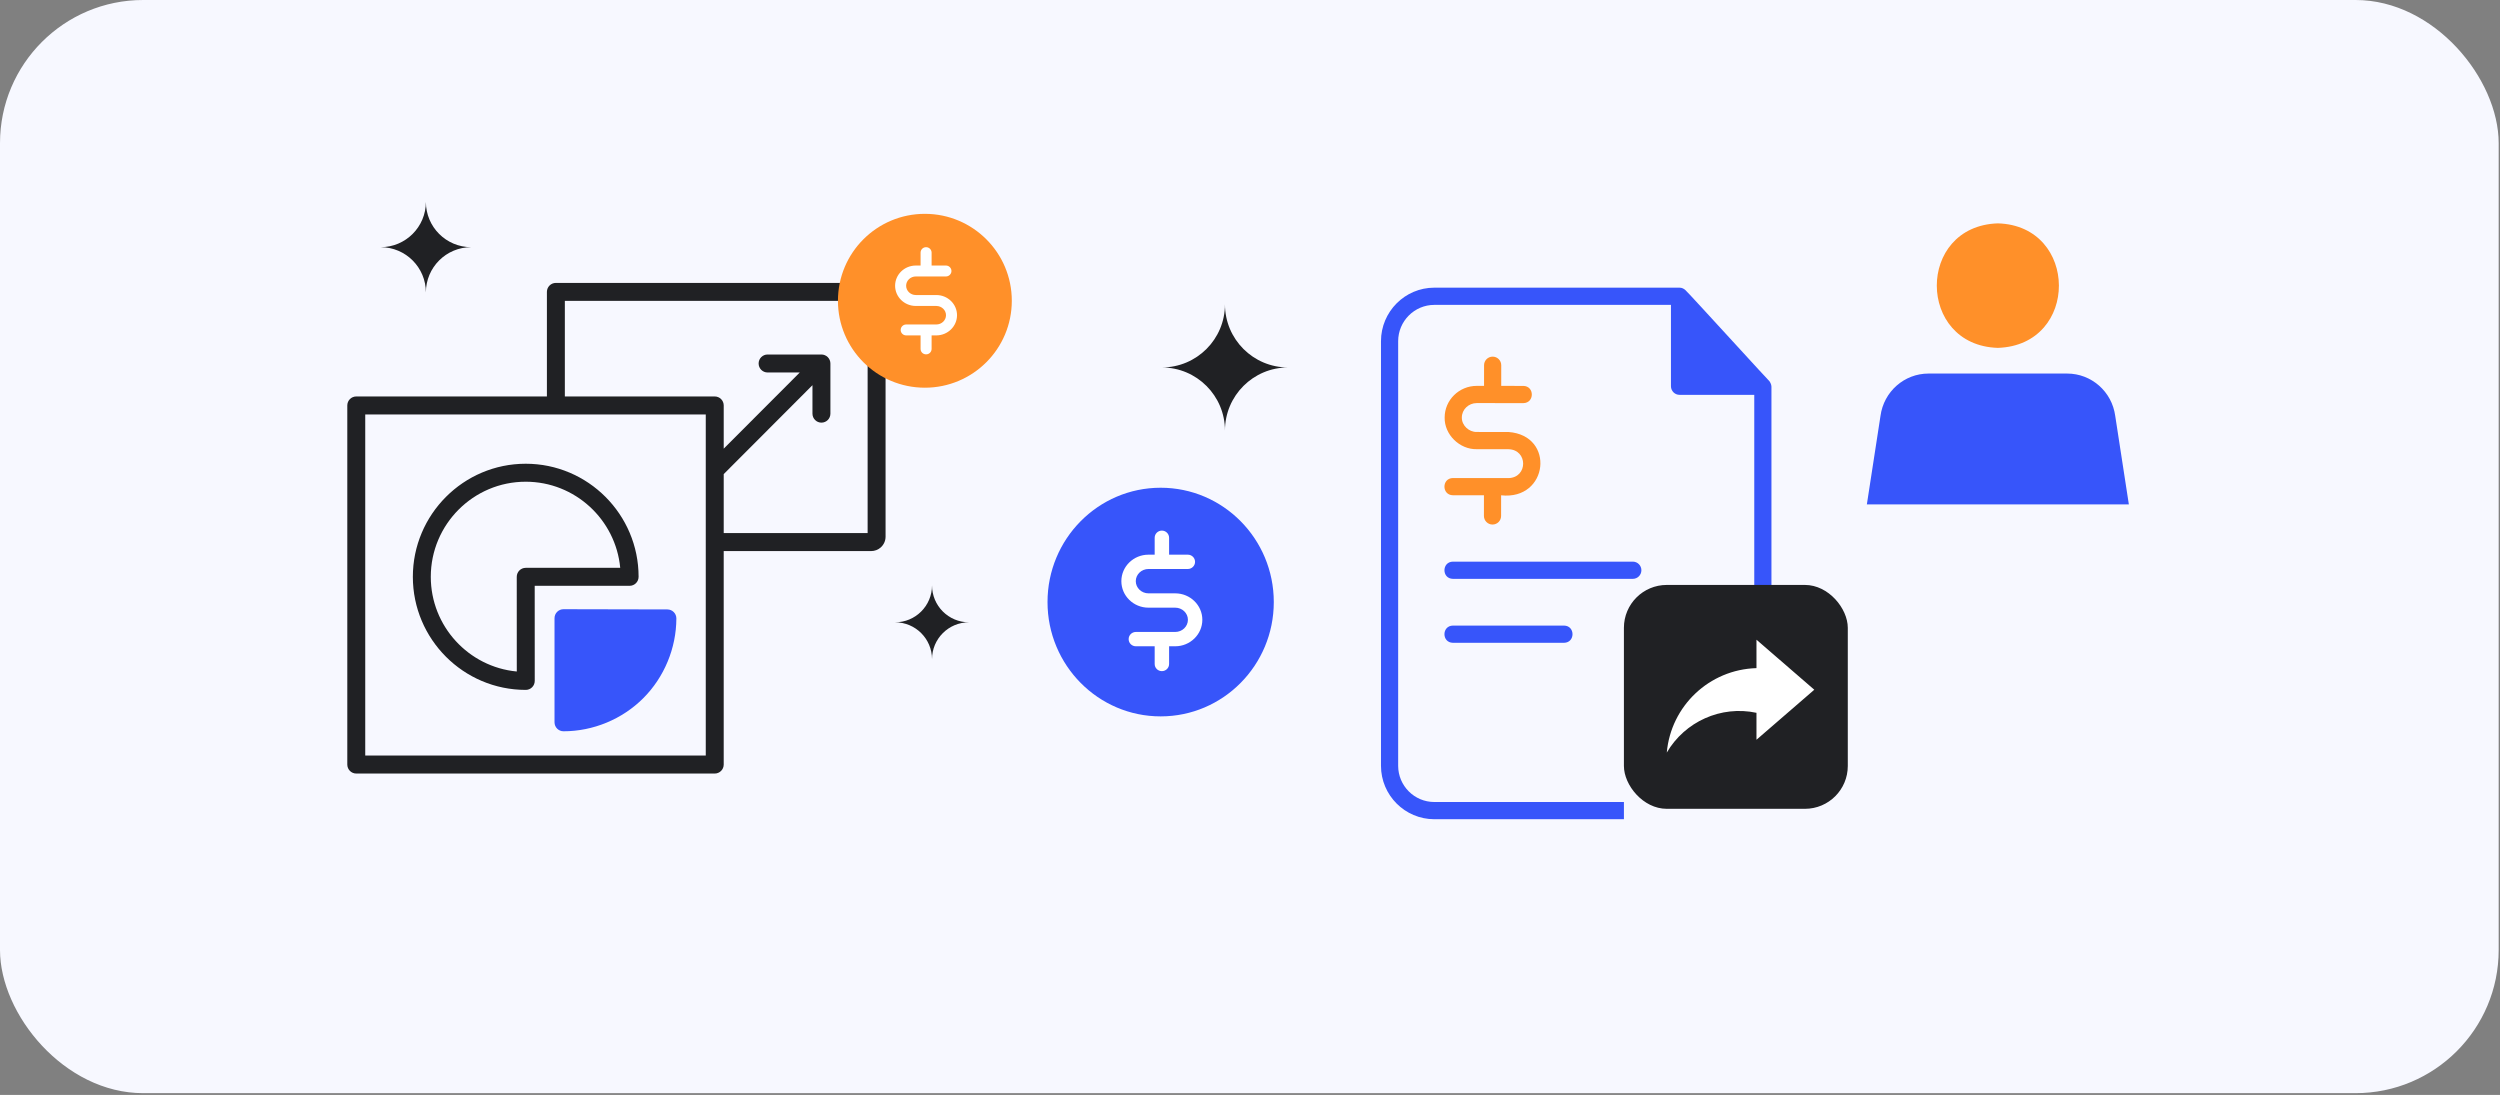 <svg width="943" height="413" viewBox="0 0 943 413" fill="none" xmlns="http://www.w3.org/2000/svg">
<rect x="0" y="0" width="943" height="413" fill="#808080" stroke="none"/>
<rect width="942.5" height="412.34" rx="54" fill="#F7F8FF"/>
<path d="M709.321 156.864L704.18 190.263H803.003L797.862 156.864C796.62 147.709 788.88 140.905 779.732 140.905H727.428C718.297 140.905 710.569 147.709 709.321 156.864Z" fill="#3755FA"/>
<path fill-rule="evenodd" clip-rule="evenodd" d="M240.879 217.577C240.879 219.449 239.362 220.968 237.494 220.968L237.497 220.964H201.691L201.705 256.834C201.705 257.736 201.349 258.598 200.713 259.235C200.08 259.873 199.217 260.229 198.32 260.229C174.829 260.229 155.727 241.097 155.727 217.577C155.727 194.057 174.829 174.922 198.303 174.922C221.777 174.922 240.879 194.057 240.879 217.577ZM195.91 215.179C196.543 214.542 197.406 214.186 198.303 214.186H233.946C232.237 195.99 216.903 181.704 198.3 181.704C178.555 181.704 162.494 197.797 162.494 217.577C162.494 236.217 176.761 251.585 194.932 253.291L194.918 217.58C194.918 216.678 195.273 215.817 195.91 215.179Z" fill="#202124"/>
<path fill-rule="evenodd" clip-rule="evenodd" d="M332.192 206.512C333.365 205.48 334.037 203.994 334.037 202.432V199.247V110.103C334.037 108.231 332.521 106.712 330.653 106.712H209.676C207.807 106.712 206.291 108.231 206.291 110.103V149.544H134.385C132.516 149.544 131 151.063 131 152.935V288.391C131 290.262 132.516 291.782 134.385 291.782H269.599C271.467 291.782 272.984 290.262 272.984 288.391V207.865H303.072H328.604C329.925 207.865 331.2 207.384 332.192 206.512ZM137.77 285V156.326H266.214V204.41C266.214 204.422 266.21 204.433 266.207 204.444C266.204 204.455 266.2 204.464 266.2 204.474C266.2 204.484 266.204 204.495 266.207 204.506L266.211 204.52C266.213 204.526 266.214 204.533 266.214 204.539V285H137.77ZM272.987 178.828L306.46 145.295V156.031C306.46 157.902 307.977 159.422 309.846 159.422C311.714 159.422 313.23 157.902 313.23 156.031V137.109C313.23 136.668 313.139 136.227 312.97 135.814C312.628 134.986 311.968 134.325 311.138 133.979C310.725 133.806 310.285 133.718 309.846 133.718H289.536C287.667 133.718 286.151 135.237 286.151 137.109C286.151 138.981 287.667 140.5 289.536 140.5H301.674L272.987 169.238V152.935C272.987 151.063 271.471 149.544 269.602 149.544H213.061V113.494H327.268V201.083H272.987V178.828Z" fill="#202124"/>
<ellipse cx="437.799" cy="227.097" rx="42.674" ry="43.123" fill="#3755FA"/>
<path d="M440.983 243.776H443.295C448.952 243.776 453.522 239.264 453.522 233.78C453.522 228.296 448.952 223.811 443.295 223.811H433.204C430.565 223.811 428.417 221.731 428.417 219.219C428.417 216.679 430.565 214.626 433.204 214.626H448.055C449.551 214.626 450.775 213.41 450.775 211.924C450.775 210.438 449.551 209.223 448.055 209.223H440.983V202.847C440.983 201.361 439.759 200.145 438.263 200.145C436.74 200.145 435.543 201.361 435.543 202.847V209.223H433.204C427.546 209.223 422.977 213.707 422.977 219.219C422.977 224.73 427.546 229.214 433.204 229.214H443.295C445.933 229.214 448.082 231.268 448.082 233.78C448.082 236.32 445.933 238.373 443.295 238.373H428.444C426.948 238.373 425.724 239.589 425.724 241.074C425.724 242.587 426.948 243.776 428.444 243.776H435.543V250.449C435.543 251.962 436.74 253.151 438.263 253.151C439.759 253.151 440.983 251.962 440.983 250.449V243.776Z" fill="white"/>
<circle cx="348.862" cy="113.45" r="32.791" fill="#FF9029"/>
<path d="M351.402 126.514H353.17C357.497 126.514 360.991 123.073 360.991 118.89C360.991 114.707 357.497 111.287 353.17 111.287H345.454C343.436 111.287 341.793 109.7 341.793 107.784C341.793 105.847 343.436 104.281 345.454 104.281H356.81C357.954 104.281 358.89 103.354 358.89 102.22C358.89 101.087 357.954 100.16 356.81 100.16H351.402V95.297C351.402 94.164 350.466 93.236 349.322 93.236C348.158 93.236 347.242 94.164 347.242 95.297V100.16H345.454C341.127 100.16 337.633 103.58 337.633 107.784C337.633 111.987 341.127 115.408 345.454 115.408H353.17C355.188 115.408 356.831 116.974 356.831 118.89C356.831 120.827 355.188 122.393 353.17 122.393H341.814C340.67 122.393 339.734 123.32 339.734 124.454C339.734 125.607 340.67 126.514 341.814 126.514H347.242V131.604C347.242 132.757 348.158 133.664 349.322 133.664C350.466 133.664 351.402 132.757 351.402 131.604V126.514Z" fill="white"/>
<path d="M177.717 93.236C168.292 93.236 160.648 100.878 160.648 110.306C160.648 100.88 153.006 93.236 143.578 93.236C153.004 93.236 160.648 85.595 160.648 76.167C160.648 85.592 168.289 93.236 177.717 93.236Z" fill="#202124"/>
<path d="M365.483 234.733C357.794 234.733 351.558 240.967 351.558 248.659C351.558 240.969 345.324 234.733 337.633 234.733C345.322 234.733 351.558 228.5 351.558 220.808C351.558 228.498 357.792 234.733 365.483 234.733Z" fill="#202124"/>
<path d="M485.865 138.605C472.719 138.605 462.057 149.263 462.057 162.413C462.057 149.266 451.4 138.605 438.25 138.605C451.396 138.605 462.057 127.947 462.057 114.798C462.057 127.944 472.715 138.605 485.865 138.605Z" fill="#202124"/>
<path d="M753.596 84.252C722.791 85.26 722.979 130.292 753.596 131.22C784.453 130.177 784.134 85.139 753.596 84.252Z" fill="#FF9029"/>
<path d="M668.19 248.659V145.84C668.19 145.399 668.057 144.941 667.85 144.512C667.659 144.045 667.357 143.642 666.978 143.308C666.867 143.255 661.169 137.034 654.667 129.936L654.625 129.89L654.62 129.886L654.522 129.778C645.877 120.341 635.879 109.428 635.717 109.412C635.121 108.856 634.356 108.509 633.536 108.509H541.023C529.931 108.509 520.906 117.569 520.906 128.707V288.85C520.906 299.966 529.931 309.009 541.023 309.009H612.543V302.518H541.023C533.502 302.518 527.387 296.387 527.387 288.853V128.707C527.387 121.151 533.505 115.004 541.023 115.004H630.283V145.688C630.283 147.48 631.735 148.935 633.523 148.935H661.709V248.659H668.19Z" fill="#3755FA"/>
<path d="M548.042 218.344H615.895C617.684 218.344 619.136 216.889 619.136 215.096C619.136 213.304 617.684 211.849 615.895 211.849H548.042C543.803 211.914 543.764 218.269 548.042 218.344Z" fill="#3755FA"/>
<path d="M589.961 235.97H548.039C543.794 236.039 543.768 242.39 548.039 242.465H589.961C594.206 242.397 594.232 236.045 589.961 235.97Z" fill="#3755FA"/>
<path d="M568.968 180.337C567.166 180.335 563.483 180.332 559.625 180.328L555.384 180.324C552.332 180.321 549.578 180.319 548.037 180.317C543.786 180.389 543.773 186.737 548.037 186.812L559.742 186.825L559.735 194.609C559.735 196.405 561.184 197.859 562.976 197.859C564.765 197.859 566.216 196.408 566.216 194.615L566.223 186.831C584.081 188.786 586.761 164.21 568.981 162.947L557.03 162.937C554.074 163.002 551.346 160.46 551.404 157.485C551.404 154.481 553.932 152.043 557.036 152.043L563.012 152.049C563.016 152.044 565.91 152.049 568.805 152.054H568.808C571.705 152.059 574.603 152.064 574.609 152.059C578.861 151.994 578.874 145.639 574.609 145.564L566.262 145.558L566.268 137.771C566.268 135.975 564.82 134.52 563.028 134.52C561.239 134.52 559.787 135.972 559.787 137.764L559.781 145.551H557.046C550.37 145.541 544.93 150.893 544.923 157.482C544.787 163.947 550.584 169.569 557.023 169.435L568.974 169.445C576.382 169.621 576.388 180.165 568.974 180.34L568.968 180.337Z" fill="#FF9029"/>
<rect x="612.539" y="220.637" width="84.449" height="84.449" rx="16.171" fill="#202124"/>
<path d="M662.542 268.87V279.034L684.35 260.167L662.542 241.3V252.017C644.719 252.536 630.266 266.305 628.711 283.873C635.516 272.215 649.126 266.013 662.542 268.87Z" fill="white"/>
<path d="M212.556 229.792L251.746 229.877L251.743 229.881C252.643 229.881 253.503 230.24 254.136 230.878C254.772 231.515 255.125 232.376 255.125 233.278C255.101 244.489 250.545 255.459 242.624 263.377C234.7 271.298 223.74 275.839 212.549 275.839C210.68 275.839 209.164 274.319 209.164 272.448V233.183C209.164 232.281 209.519 231.42 210.156 230.783C210.792 230.149 211.652 229.792 212.549 229.792H212.556Z" fill="#3755FA"/>
</svg>
